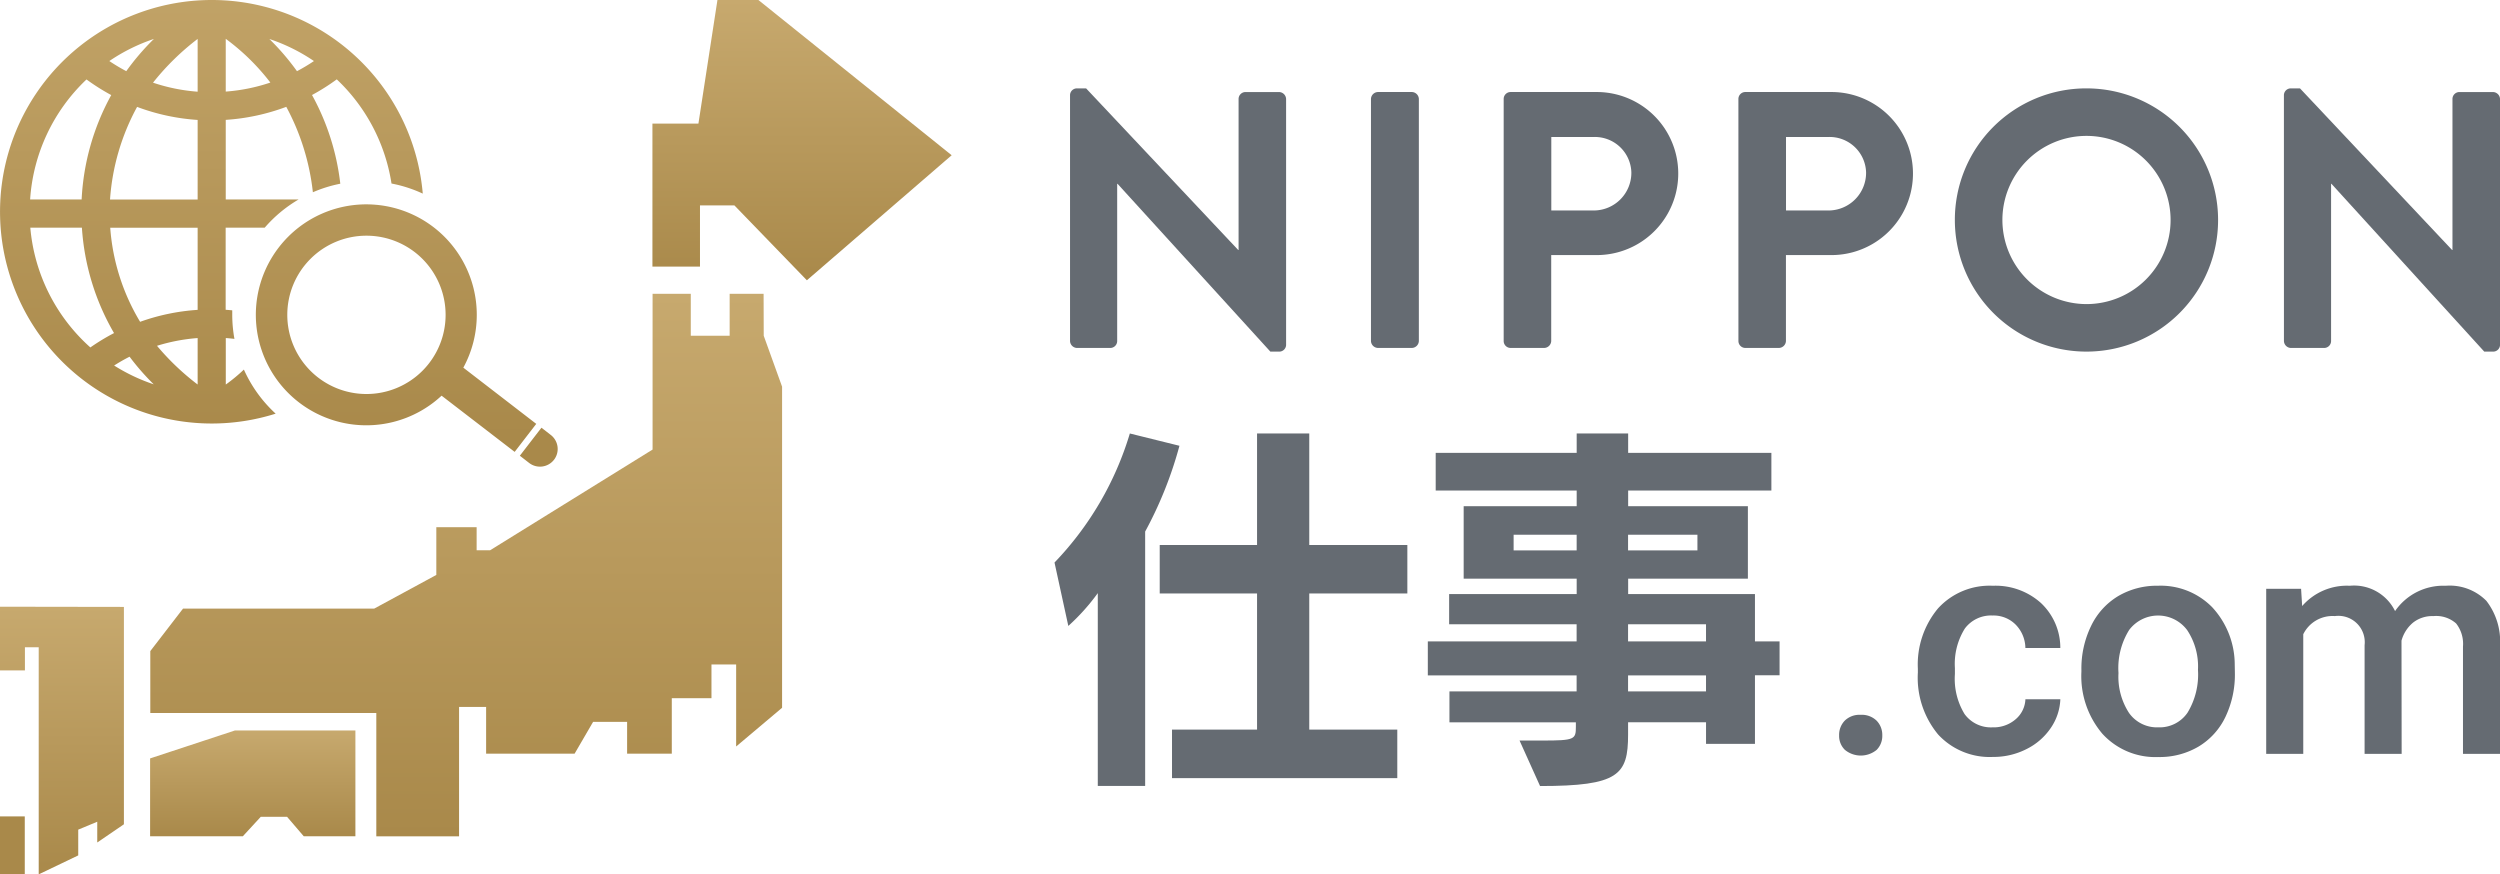 <svg xmlns="http://www.w3.org/2000/svg" xmlns:xlink="http://www.w3.org/1999/xlink" width="113.856" height="39.819" viewBox="0 0 113.856 39.819"><defs><style>.a{fill:#656b72;}.b{fill:#a9894a;}.c{fill:url(#a);}</style><linearGradient id="a" x1="0.5" x2="0.5" y2="1" gradientUnits="objectBoundingBox"><stop offset="0" stop-color="#c7a96e"/><stop offset="1" stop-color="#a9894a"/></linearGradient></defs><g transform="translate(-82 -4167)"><g transform="translate(130.025 4171.025)"><g transform="translate(0.707 0)"><path class="a" d="M1577.508,184.654a.313.313,0,0,1,.316-.3h.416l6.927,7.36h.017v-6.877a.316.316,0,0,1,.316-.316h1.532a.328.328,0,0,1,.316.316v11.206a.313.313,0,0,1-.316.3h-.4l-6.96-7.643h-.017v7.16a.316.316,0,0,1-.316.316h-1.515a.327.327,0,0,1-.316-.316Z" transform="translate(-1577.508 -184.354)"/><path class="a" d="M1691.062,186.049a.327.327,0,0,1,.316-.316h1.549a.327.327,0,0,1,.316.316v11.023a.327.327,0,0,1-.316.316h-1.549a.327.327,0,0,1-.316-.316Z" transform="translate(-1677.357 -185.567)"/><path class="a" d="M1741.145,186.049a.316.316,0,0,1,.316-.316h3.913a3.713,3.713,0,1,1,.017,7.426h-2.081v3.913a.328.328,0,0,1-.317.316h-1.532a.316.316,0,0,1-.316-.316Zm4.1,5.079a1.716,1.716,0,0,0,1.715-1.732,1.661,1.661,0,0,0-1.715-1.615h-1.931v3.347Z" transform="translate(-1721.396 -185.567)"/><path class="a" d="M1829.725,186.049a.316.316,0,0,1,.316-.316h3.913a3.713,3.713,0,1,1,.017,7.426h-2.081v3.913a.328.328,0,0,1-.316.316h-1.532a.316.316,0,0,1-.316-.316Zm4.1,5.079a1.716,1.716,0,0,0,1.715-1.732,1.661,1.661,0,0,0-1.715-1.615h-1.932v3.347Z" transform="translate(-1799.286 -185.567)"/><path class="a" d="M1917.385,184.354a5.994,5.994,0,1,1-5.978,6.011A5.984,5.984,0,0,1,1917.385,184.354Zm0,9.824a3.83,3.83,0,1,0-3.813-3.813A3.837,3.837,0,0,0,1917.385,194.178Z" transform="translate(-1871.11 -184.354)"/><path class="a" d="M2035.583,184.654a.313.313,0,0,1,.316-.3h.416l6.927,7.36h.017v-6.877a.316.316,0,0,1,.317-.316h1.532a.328.328,0,0,1,.317.316v11.206a.313.313,0,0,1-.317.3h-.4l-6.96-7.643h-.017v7.16a.316.316,0,0,1-.316.316H2035.9a.327.327,0,0,1-.316-.316Z" transform="translate(-1980.3 -184.354)"/></g><g transform="translate(35.733 22.652)"><path class="a" d="M1868.707,420.749a.965.965,0,0,1,.729.268.93.93,0,0,1,.257.671.9.9,0,0,1-.257.657,1.138,1.138,0,0,1-1.445,0,.881.881,0,0,1-.264-.66.929.929,0,0,1,.257-.671A.955.955,0,0,1,1868.707,420.749Z" transform="translate(-1867.727 -414.871)"/><path class="a" d="M1900.838,378.493a1.526,1.526,0,0,0,1.049-.368,1.258,1.258,0,0,0,.445-.91h1.591a2.482,2.482,0,0,1-.438,1.31,2.872,2.872,0,0,1-1.112.962,3.312,3.312,0,0,1-1.515.354,3.2,3.2,0,0,1-2.5-1.021,4.05,4.05,0,0,1-.924-2.821v-.174a3.984,3.984,0,0,1,.917-2.748,3.176,3.176,0,0,1,2.5-1.032,3.089,3.089,0,0,1,2.185.782,2.8,2.8,0,0,1,.886,2.053h-1.591a1.547,1.547,0,0,0-.441-1.063,1.42,1.42,0,0,0-1.053-.417,1.486,1.486,0,0,0-1.264.594,3.03,3.03,0,0,0-.452,1.8v.271a3.08,3.08,0,0,0,.441,1.824A1.485,1.485,0,0,0,1900.838,378.493Z" transform="translate(-1893.848 -372.045)"/><path class="a" d="M1959.149,375.873a4.434,4.434,0,0,1,.438-1.991,3.2,3.2,0,0,1,1.23-1.362,3.466,3.466,0,0,1,1.82-.476,3.284,3.284,0,0,1,2.47.98,3.853,3.853,0,0,1,1.025,2.6l.007.4a4.471,4.471,0,0,1-.427,1.987,3.158,3.158,0,0,1-1.223,1.355,3.491,3.491,0,0,1-1.838.479,3.262,3.262,0,0,1-2.547-1.06,4.059,4.059,0,0,1-.955-2.824Zm1.689.146a3.029,3.029,0,0,0,.479,1.817,1.559,1.559,0,0,0,1.334.657,1.542,1.542,0,0,0,1.331-.667,3.347,3.347,0,0,0,.476-1.952,2.99,2.99,0,0,0-.49-1.806,1.651,1.651,0,0,0-2.644-.01A3.284,3.284,0,0,0,1960.838,376.019Z" transform="translate(-1948.115 -372.045)"/><path class="a" d="M2030.458,372.184l.049.785a2.7,2.7,0,0,1,2.168-.924,2.078,2.078,0,0,1,2.063,1.153,2.666,2.666,0,0,1,2.307-1.153,2.344,2.344,0,0,1,1.852.688,3.03,3.03,0,0,1,.622,2.029v4.94h-1.688V374.81a1.5,1.5,0,0,0-.313-1.049,1.368,1.368,0,0,0-1.035-.334,1.406,1.406,0,0,0-.941.309,1.631,1.631,0,0,0-.511.809l.007,5.155h-1.688v-4.947a1.2,1.2,0,0,0-1.355-1.327,1.486,1.486,0,0,0-1.438.827V379.7h-1.688v-7.518Z" transform="translate(-2009.419 -372.045)"/></g><g transform="translate(0 15.717)"><path class="a" d="M1575.777,319.055V330.64h-2.157v-8.782a9.534,9.534,0,0,1-1.342,1.495l-.629-2.888a14.481,14.481,0,0,0,3.431-5.877l2.259.56A17.981,17.981,0,0,1,1575.777,319.055Zm7.474,2.82v6.2h4.009v2.208H1577v-2.208h3.873v-6.2h-4.433v-2.208h4.433v-5.079h2.378v5.079h4.467v2.208Z" transform="translate(-1571.649 -314.588)"/><path class="a" d="M1727.428,325.6v3.125H1725.2v-.985h-3.55v.56c0,1.835-.425,2.344-4.009,2.344l-.934-2.072h1.036c1.478,0,1.529-.051,1.529-.628v-.2h-5.758v-1.41h5.792v-.73h-6.777v-1.546h6.777v-.781H1713.5v-1.376h5.809v-.7h-5.147v-3.3h5.147v-.714h-6.421v-1.716h6.421v-.883h2.344v.883h6.523v1.716h-6.523v.714h5.453v3.3h-5.453v.7h5.775v2.157h1.121V325.6Zm-8.12-6.4h-2.871v.714h2.871Zm5.5,0h-3.159v.714h3.159Zm.391,4.077h-3.55v.781h3.55Zm0,2.327h-3.55v.73h3.55Z" transform="translate(-1695.528 -314.588)"/></g></g><rect class="b" width="1.128" height="2.638" transform="translate(82 4204.181)"/><g transform="translate(-411 4150)"><path class="c" d="M1424.751,151.005h-1.865l-.866,5.629h-2.095v6.514h2.166V160.36h1.568l3.3,3.41,6.594-5.695Z" transform="translate(-897.212 -134.005)"/><path class="c" d="M1230.36,427.919v3.546h4.223l.816-.886h1.2l.759.886h2.352v-4.82h-5.483Z" transform="translate(-730.524 -376.379)"/><path class="c" d="M1258.3,261.87h-1.546v1.911h-1.77V261.87h-1.74v7.094l0,0-7.4,4.587h-.613V272.5h-1.836v2.174l-2.83,1.534h-8.706l-1.49,1.935v2.82h10.293v5.616h3.769v-5.893h1.232v2.129h4.029l.843-1.449h1.549v1.449h2.035v-2.526h1.807v-1.537h1.124v3.735l2.092-1.763V266.1l-.836-2.319Z" transform="translate(-730.524 -231.49)"/><path class="c" d="M1173.719,379.947v2.9h1.135v-1.053h.628v10.342l1.8-.863V390.1l.866-.36v.945l1.214-.829v-9.9Z" transform="translate(-680.719 -335.316)"/></g><path class="c" d="M1184.826,167.836a7.625,7.625,0,0,1-.824.682V166.4c.132.01.264.023.394.039a6.187,6.187,0,0,1-.1-1.083v-.218c-.1-.01-.2-.018-.3-.025v-3.74h1.779a6.129,6.129,0,0,1,1.544-1.284H1184v-3.625a9.609,9.609,0,0,0,2.757-.594,10.643,10.643,0,0,1,1.211,3.891,6.068,6.068,0,0,1,1.249-.389,10.95,10.95,0,0,0-1.288-4.04,9.653,9.653,0,0,0,1.127-.713,8.271,8.271,0,0,1,2.493,4.744,6.06,6.06,0,0,1,1.424.46,9.644,9.644,0,1,0-6.7,10.021A6.108,6.108,0,0,1,1184.826,167.836Zm3.19-14.05a8.281,8.281,0,0,1-.772.461,11.056,11.056,0,0,0-1.258-1.467,8.254,8.254,0,0,1,2.031,1.006ZM1184,152.773a10.092,10.092,0,0,1,2.032,1.992,8.271,8.271,0,0,1-2.032.411Zm-3.272.006a11.1,11.1,0,0,0-1.258,1.467,8.472,8.472,0,0,1-.772-.461,8.259,8.259,0,0,1,2.028-1.006Zm-3.07,1.844a9.694,9.694,0,0,0,1.127.712,10.952,10.952,0,0,0-1.348,4.753h-2.346a8.27,8.27,0,0,1,2.568-5.465Zm.177,12.206a8.273,8.273,0,0,1-2.736-5.455h2.35a10.958,10.958,0,0,0,1.463,4.8,9.593,9.593,0,0,0-1.076.653Zm1.085.821a7.844,7.844,0,0,1,.7-.4,11.119,11.119,0,0,0,1.1,1.258,8.241,8.241,0,0,1-1.81-.861Zm3.8.867a11.424,11.424,0,0,1-1.851-1.763,8.292,8.292,0,0,1,1.851-.353Zm0-3.4a9.62,9.62,0,0,0-2.62.544,9.648,9.648,0,0,1-1.361-4.284h3.981Zm0-5.025h-3.99a10.265,10.265,0,0,1,1.233-4.219,9.6,9.6,0,0,0,2.757.594Zm0-4.911a8.272,8.272,0,0,1-2.032-.411,11.433,11.433,0,0,1,2.032-1.992Zm16.23,16.762a.807.807,0,0,1-1.131.147l-.425-.33.984-1.276.425.33a.807.807,0,0,1,.148,1.129Zm-4.13-4.194a5.031,5.031,0,1,0-.99,1.276l3.328,2.56.983-1.276Zm-4.412,1.2a3.605,3.605,0,1,1,3.605-3.605h0a3.605,3.605,0,0,1-3.605,3.605h0Z" transform="translate(-1091.719 4015.995)"/></g></svg>